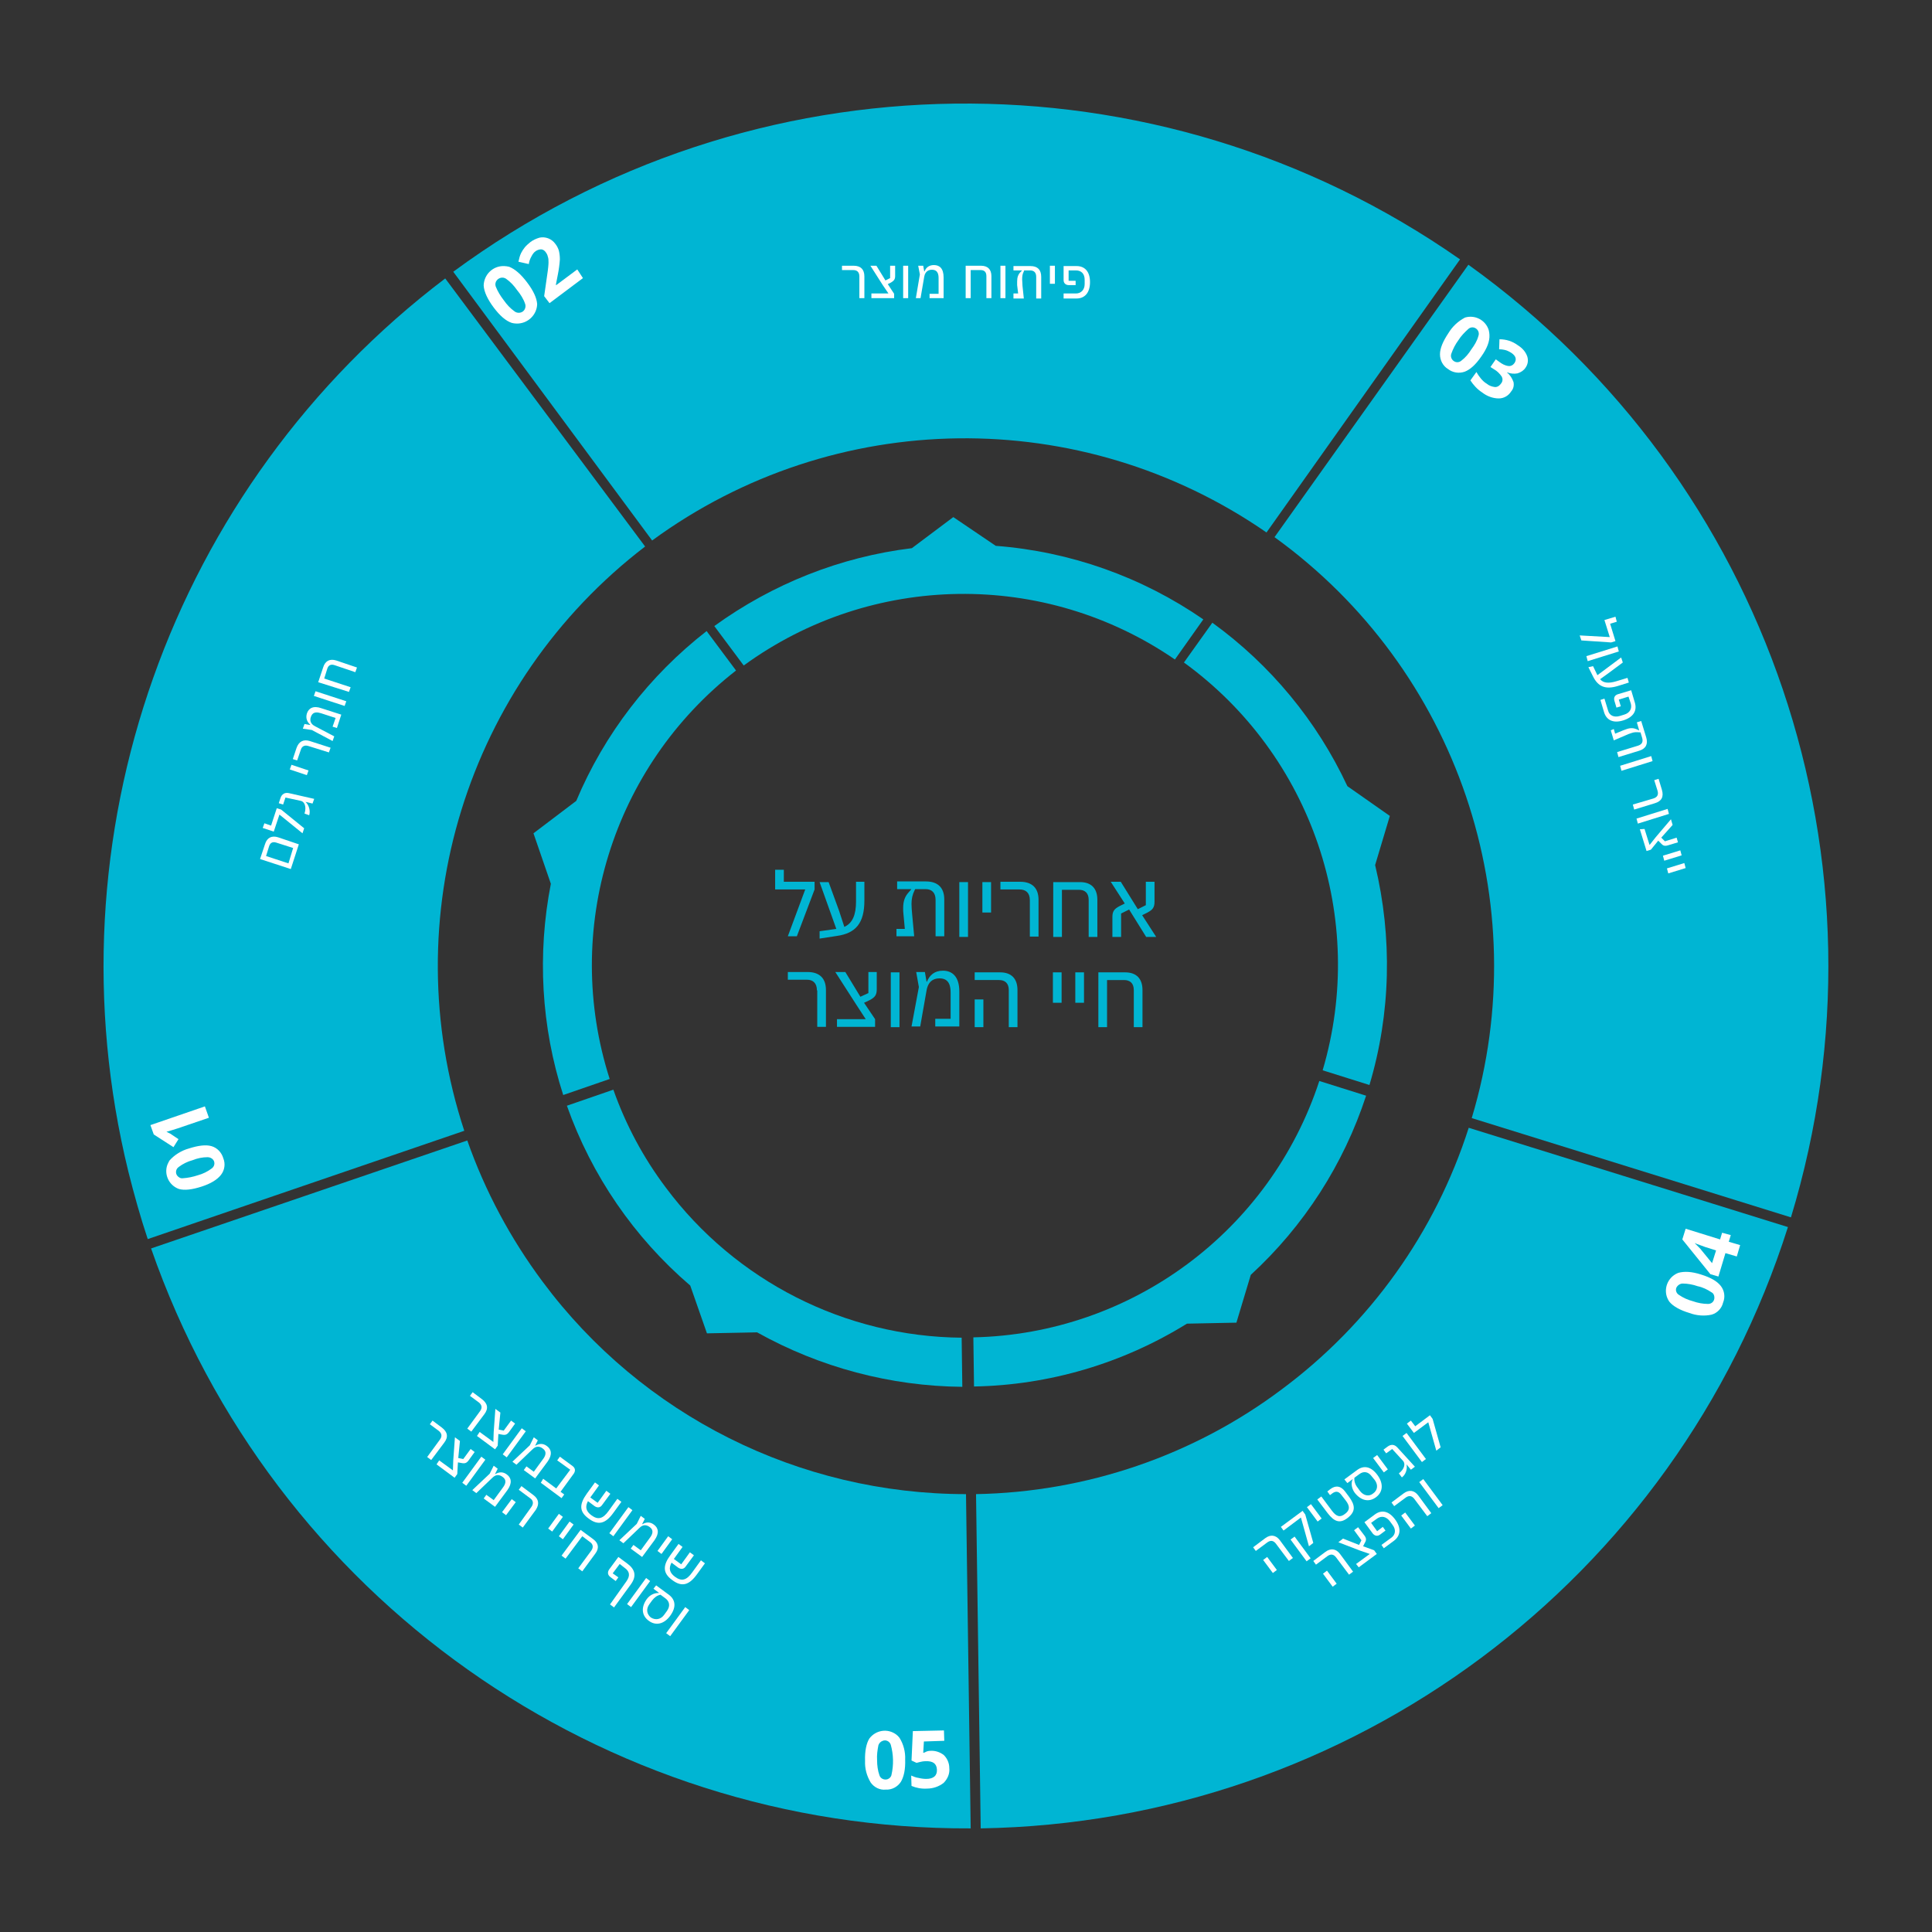 <svg xmlns="http://www.w3.org/2000/svg" xmlns:xlink="http://www.w3.org/1999/xlink" id="Layer_4" x="0px" y="0px" viewBox="0 0 578 578" style="enable-background:new 0 0 578 578;" xml:space="preserve">
<rect x="0" y="0" width="578" height="578" fill="#333333" stroke="none"/>
<style type="text/css">
	.st0{fill:#00B5D3;}
	.st1{fill:#FFFFFF;}
	.st2{clip-path:url(#SVGID_2_);fill:#8FE6E5;}
	.st3{clip-path:url(#SVGID_4_);fill:#00B5D3;}
	.st4{clip-path:url(#SVGID_6_);fill:#002846;}
</style>
<path class="st0" d="M162.3,383.4c-9.6-12.9-17.2-27.1-22.5-42.2l-94.6,32.3C81.5,477.8,180,547.5,290.4,547L289,447  C239.1,447,192.1,423.5,162.3,383.4z"></path>
<g id="_05_1_">
	<path class="st1" d="M270.8,526.4c0.1,3-0.4,5.2-1.3,6.7c-1,1.5-2.7,2.4-4.5,2.3c-1.8,0.2-3.5-0.7-4.5-2.1c-1.2-2-1.8-4.2-1.7-6.5   c-0.1-2.9,0.4-5.3,1.3-6.7c1.9-2.5,5.4-3.1,8-1.2l0,0c0.4,0.3,0.7,0.6,1,1C270.3,521.8,270.9,524.1,270.8,526.4z M262.4,526.6   c0,1.5,0.2,3.1,0.7,4.5c0.3,1,1.4,1.5,2.4,1.2c0.6-0.2,1.1-0.7,1.2-1.3c0.7-3,0.6-6.1-0.2-9c-0.3-1-1.4-1.6-2.4-1.2   c-0.6,0.2-1.1,0.7-1.3,1.3C262.5,523.6,262.3,525.1,262.4,526.6L262.4,526.6z"></path>
	<path class="st1" d="M278.4,523.8c1.4-0.1,2.9,0.4,4,1.3c1,1,1.6,2.4,1.6,3.8c0.2,1.7-0.5,3.3-1.7,4.5c-1.4,1.1-3.2,1.7-5,1.7   c-1.6,0.1-3.2-0.2-4.6-0.8l-0.1-3.1c0.7,0.3,1.4,0.6,2.2,0.7c0.8,0.2,1.6,0.3,2.3,0.3c2.2,0,3.3-1,3.2-2.8s-1.2-2.6-3.5-2.5   c-0.5,0-0.9,0.1-1.4,0.2c-0.4,0.1-0.8,0.2-1.2,0.3l-1.5-0.7l0.4-8.8l9.3-0.2l0.1,3.1l-6.1,0.2l-0.2,3.4l0.4-0.1   C277.3,523.9,277.8,523.8,278.4,523.8z"></path>
</g>
<path class="st0" d="M383.4,415.7C357,435.5,325,446.4,292,447l1.4,100c110.8-1.8,208-74.3,241.5-179.9l-95.5-29.7  C429.4,368.7,409.8,396.1,383.4,415.7z"></path>
<g id="_04_1_">
	<path class="st1" d="M508.9,381.3c2.9,0.9,4.8,2,5.9,3.4s1.4,3.3,0.7,5c-0.4,1.7-1.7,3.1-3.4,3.6c-2.2,0.5-4.6,0.3-6.7-0.5   c-2.7-0.8-4.9-2-6-3.4c-1.8-2.6-1.1-6.1,1.4-7.9c0.4-0.3,0.8-0.5,1.3-0.7C503.9,380.3,506.1,380.4,508.9,381.3z M506.5,389.3   c1.4,0.5,3,0.8,4.5,0.8c1.1,0,1.9-0.8,1.9-1.9l0,0c0-0.7-0.3-1.3-0.9-1.6c-1.2-0.8-2.6-1.5-4.1-1.8c-1.4-0.5-3-0.8-4.5-0.8   c-0.8,0-1.6,0.6-1.9,1.3c-0.3,0.8,0.1,1.7,0.8,2.1C503.6,388.3,505,388.9,506.5,389.3L506.5,389.3z"></path>
	<path class="st1" d="M517.8,369.5l-0.6,2l3.4,1l-1,3.4l-3.4-1l-2.1,7l-2.4-0.7l-8.4-10.4l1-3.2l10.3,3.2l0.6-2L517.8,369.5z    M513.4,374.1l-2.8-0.9c-0.5-0.1-1.1-0.4-2-0.7s-1.4-0.5-1.5-0.6v0.1c0.5,0.5,1,1,1.5,1.5l3.6,4.4L513.4,374.1z"></path>
</g>
<path class="st0" d="M381.3,160.7c54.7,39.5,78.4,109.3,59,173.8l95.5,29.7c32.2-105.9-6.6-220.5-96.5-285L381.3,160.7z"></path>
<g id="_03_1_">
	<path class="st1" d="M443.2,106.6c-1.7,2.5-3.4,4-5,4.6c-1.7,0.6-3.6,0.3-5-0.8c-1.5-0.9-2.4-2.6-2.4-4.4s0.9-3.9,2.5-6.3   c1.2-2,2.9-3.6,5-4.7c3-0.9,6.2,0.8,7.1,3.8c0.1,0.5,0.2,0.9,0.2,1.4C445.7,102.1,444.9,104.2,443.2,106.6z M436.3,101.8   c-0.9,1.2-1.6,2.6-2.1,4c-0.3,0.8,0,1.7,0.7,2.2s1.6,0.5,2.3-0.1c1.2-0.9,2.2-2.1,3-3.4c0.9-1.2,1.7-2.5,2.1-4   c0.3-0.8,0-1.7-0.7-2.2s-1.6-0.5-2.3,0.1C438.2,99.4,437.1,100.5,436.3,101.8L436.3,101.8z"></path>
	<path class="st1" d="M456.4,110c-0.5,0.8-1.4,1.4-2.4,1.7c-1,0.2-2.1,0.1-3.1-0.3v0.1c0.9,0.7,1.5,1.7,1.9,2.8c0.2,1,0,2-0.7,2.8   c-0.8,1.3-2.2,2.1-3.7,2.1c-1.8,0-3.6-0.7-5-1.8c-1.4-0.9-2.6-2.2-3.5-3.6l1.8-2.5c0.4,0.7,0.8,1.3,1.3,1.9s1.1,1.2,1.8,1.6   c0.7,0.6,1.6,0.9,2.5,1c0.8,0,1.4-0.5,1.8-1.1c0.5-0.6,0.5-1.4,0.2-2c-0.6-0.9-1.4-1.7-2.3-2.2l-1.1-0.7l1.6-2.3l1.1,0.8   c0.8,0.6,1.7,1.1,2.7,1.2c0.7,0.1,1.4-0.3,1.8-0.9c0.7-1.1,0.4-2.1-0.9-3c-0.5-0.3-1-0.6-1.6-0.8c-0.7-0.2-1.4-0.3-2.1-0.3l0.1-3   c2,0,3.9,0.6,5.5,1.8c1.3,0.8,2.3,1.9,2.8,3.3C457.3,107.8,457.1,109,456.4,110z"></path>
</g>
<path class="st0" d="M195.1,161.7c54.5-39.9,128.3-40.8,183.8-2.4l57.9-81.7c-90.8-63.5-212-62-301.2,3.7L195.1,161.7z"></path>
<g id="_02_1_">
	<path class="st1" d="M157.7,84.5c1.9,2.5,2.9,4.7,3,6.5c-0.1,3.3-2.9,5.9-6.2,5.8c-0.5,0-1-0.1-1.4-0.2c-1.8-0.6-3.6-2.2-5.4-4.6   s-2.9-4.7-3-6.6c0.1-3.3,2.8-5.9,6.1-5.8c0.5,0,1,0.1,1.5,0.2C154.1,80.5,155.9,82.1,157.7,84.5z M150.7,89.8   c0.9,1.3,2,2.5,3.3,3.4c0.7,0.5,1.7,0.5,2.4,0s1-1.5,0.7-2.3c-0.5-1.5-1.4-2.9-2.4-4.1c-0.9-1.3-2-2.5-3.3-3.4   c-0.9-0.6-2.1-0.4-2.8,0.5c-0.4,0.5-0.5,1.2-0.3,1.8C148.9,87.2,149.7,88.5,150.7,89.8L150.7,89.8z"></path>
	<path class="st1" d="M174.4,83.2l-10,7.5l-1.6-2.1l0.9-6.3c0.3-1.9,0.4-3.2,0.4-3.8c0-0.6,0-1.2-0.2-1.7c-0.1-0.5-0.3-0.9-0.6-1.3   c-0.3-0.5-0.9-0.9-1.4-0.9c-0.6,0-1.1,0.2-1.6,0.5c-0.6,0.4-1,1-1.3,1.6c-0.4,0.7-0.7,1.5-0.8,2.3l-3.1-0.7   c0.2-0.9,0.4-1.8,0.8-2.6c0.3-0.6,0.7-1.2,1.1-1.7c0.5-0.6,1.1-1.1,1.7-1.6c0.8-0.6,1.7-1,2.7-1.3c0.9-0.2,1.8-0.1,2.6,0.2   c0.8,0.3,1.6,0.9,2.1,1.6c0.5,0.6,0.9,1.4,1.1,2.1c0.2,0.8,0.3,1.7,0.3,2.6c-0.1,1.5-0.3,3-0.6,4.5l-0.6,3.1l0.1,0.1l6.3-4.7   L174.4,83.2z"></path>
</g>
<path class="st0" d="M193,163.5l-59.8-80.2c-82,62.2-119.3,167.2-94.8,267.2c1.7,6.8,3.6,13.6,5.8,20.2l94.7-32.4  C117.9,274.5,139.6,204.4,193,163.5z"></path>
<g id="_01_1_">
	<path class="st1" d="M56.5,343.6c2.8-0.9,5.1-1.2,6.8-0.7s3,1.9,3.5,3.6c0.7,1.7,0.4,3.6-0.7,5s-3,2.6-5.8,3.5s-5.1,1.2-6.8,0.7   c-3-1.1-4.5-4.4-3.4-7.3c0.2-0.4,0.4-0.9,0.6-1.2C52.2,345.5,54.3,344.2,56.5,343.6z M59.2,351.6c1.5-0.4,2.9-1.1,4.1-2   c0.9-0.6,1.1-1.8,0.5-2.6c-0.4-0.5-1-0.8-1.7-0.8c-1.5,0-3,0.3-4.5,0.9c-1.5,0.4-2.9,1.1-4.1,2c-0.9,0.6-1.1,1.8-0.5,2.6   c0.4,0.5,1,0.9,1.7,0.8C56.2,352.4,57.7,352.1,59.2,351.6L59.2,351.6z"></path>
	<path class="st1" d="M61.3,331l1.2,3.4l-9.4,3.2l-1.6,0.5l-1.7,0.5c0.8,0.4,1.3,0.6,1.5,0.8l2.1,1.4l-1.5,2.4l-5.9-3.8l-1-2.8   L61.3,331z"></path>
</g>
<path class="st0" d="M415.8,244.1l-12.7-8.9c-9.1-19.5-23-36.3-40.4-48.9l-8.5,11.9c38.3,27.8,54.9,76.7,41.5,122l14,4.4  c6.4-21.4,6.9-44.1,1.7-65.8L415.8,244.1z"></path>
<path class="st0" d="M172.4,239.6l-12.8,9.7l5.2,15.1c-4.1,21-2.9,42.8,3.7,63.2l13.9-4.8c-14.3-44.6,0.8-93.4,37.8-122.2l-8.8-11.8  C194.3,202.1,180.8,219.6,172.4,239.6z"></path>
<path class="st0" d="M199.2,355.3c-6.7-8.9-12-18.8-15.7-29.3l-13.9,4.8c7.4,20.9,20.1,39.4,36.9,53.8l5,14.3l15-0.3  c18.8,10.5,39.9,16.1,61.4,16.3l-0.2-14.7C252.9,399.9,220.1,383.3,199.2,355.3z"></path>
<path class="st0" d="M374.2,381.4c15.9-14.6,27.8-33.1,34.5-53.6l-14-4.4c-14.7,44.9-56.2,75.7-103.5,76.7l0.2,14.7  c22.5-0.4,44.5-6.9,63.7-18.8l14.8-0.3L374.2,381.4z"></path>
<path class="st0" d="M285.2,154.7l-12.4,9.3c-21.4,2.6-41.7,10.7-59.1,23.3l8.8,11.8c38.3-27.9,90-28.6,129-1.8l8.5-12  c-18.4-12.7-39.8-20.3-62.1-22L285.2,154.7z"></path>
<g>
	<path class="st1" d="M257.1,82.7c0-1.3-0.7-1.9-1.8-1.9h-3.4v-1.3h3.5c2.1,0,3.2,1.1,3.2,3.2v6.5h-1.5V82.7z"></path>
	<path class="st1" d="M260.7,87.8h5.1l-1.7-2.5l-3.7-5.8h1.8l2.7,4.4l1.4-0.7v-3.7h1.5v3.1c0,1-0.4,1.4-1.2,1.9l-1,0.5l1.9,2.9v1.3   h-6.8V87.8z"></path>
	<path class="st1" d="M270.2,79.5h1.5v9.7h-1.5V79.5z"></path>
	<path class="st1" d="M275.2,82.1l-0.5-2.6h1.5l0.3,1.7h0.1c0.4-1.1,1.3-1.9,2.8-1.9c1.7,0,2.9,1,2.9,3.7v6.2h-4.2v-1.3h2.7v-4.6   c0-1-0.1-2.6-2-2.6c-1.8,0-2.2,1.5-2.3,2.1l-1.1,6.4H274L275.2,82.1z"></path>
	<path class="st1" d="M288.8,79.5h4.7c2,0,3.1,1.1,3.1,3.1v6.6h-1.5v-6.6c0-1.3-0.7-1.8-1.7-1.8h-3v8.4h-1.5V79.5z"></path>
	<path class="st1" d="M299.3,79.5h1.5v9.7h-1.5V79.5z"></path>
	<path class="st1" d="M303.1,87.8h1.5l-0.3-2.5c0-0.4,0-0.8,0-1.1c0-1.2,0.3-2.1,1-2.8l0.4-0.4v-0.1h-2.5v-1.3h5.1   c2.1,0,3.2,1.1,3.2,3.2v6.5H310v-6.5c0-1.3-0.7-1.9-1.8-1.9h-1.8l-0.1,0.3c-0.4,0.7-0.5,1.5-0.5,2.4c0,0.6,0.1,1.2,0.1,1.9l0.4,3.8   h-3.1V87.8z"></path>
	<path class="st1" d="M314.1,79.5h1.5v5.4h-1.5V79.5z"></path>
	<path class="st1" d="M318.2,87.8h3.7c1.5,0,2.6-1.1,2.6-2.8v-1.3c0-1.8-1-2.8-2.6-2.8h-2.2v3.1h2.1v1.3h-2c-1,0-1.6-0.6-1.6-1.5   v-4.2h3.9c2.4,0,4,1.6,4,4.8c0,3.2-1.6,4.9-4,4.9h-3.9V87.8z"></path>
</g>
<g>
	<path class="st0" d="M240.9,266.1h-9v-5.9h2.6v3.6h9.2v2.3l-5.3,14h-2.7L240.9,266.1z"></path>
	<path class="st0" d="M245.2,278.6l5-0.7l-5-14h2.7l3.1,8.5l1.6,4.9c2.4-1.1,3.5-3.5,3.5-7.6v-5.9h2.5v5.6c0,6.8-2.6,9.8-8.2,10.6   l-5.2,0.8V278.6z"></path>
	<path class="st0" d="M268.2,277.9h2.5l-0.4-4.3c-0.1-0.7-0.1-1.3-0.1-1.9c0-2.1,0.5-3.5,1.7-4.8l0.7-0.8v-0.1h-4.2v-2.3h8.6   c3.6,0,5.5,1.9,5.5,5.4v11h-2.6v-10.9c0-2.2-1.2-3.2-3-3.2h-3.1l-0.2,0.4c-0.6,1.2-0.9,2.5-0.9,4c0,1,0.1,2.1,0.2,3.2l0.6,6.5h-5.3   V277.9z"></path>
	<path class="st0" d="M287,263.9h2.6v16.4H287V263.9z"></path>
	<path class="st0" d="M293.9,263.9h2.6v9.1h-2.6V263.9z"></path>
	<path class="st0" d="M308.1,269.3c0-2.2-1.2-3.2-3.1-3.2h-5.7v-2.3h5.9c3.6,0,5.5,1.9,5.5,5.4v11h-2.6V269.3z"></path>
	<path class="st0" d="M315.2,263.9h7.9c3.4,0,5.2,1.9,5.2,5.3v11.1h-2.6v-11.1c0-2.1-1.2-3-2.9-3h-5.1v14.1h-2.6V263.9z"></path>
	<path class="st0" d="M332.8,274.3c0-1.7,0.6-2.4,2.1-3.2l1.6-0.8l-4.2-6.5h3l5.1,8.2l2.4-1.2v-7h2.6v6c0,1.7-0.6,2.4-2.1,3.2   l-1.6,0.8l4.2,6.5h-3l-5.1-8.2l-2.4,1.2v7h-2.6V274.3z"></path>
	<path class="st0" d="M244.4,296.3c0-2.2-1.2-3.2-3-3.2h-5.7v-2.3h5.9c3.6,0,5.5,1.9,5.5,5.4v11h-2.6V296.3z"></path>
	<path class="st0" d="M250.5,304.9h8.5l-2.8-4.3l-6.3-9.8h3l4.5,7.4l2.4-1.1v-6.3h2.5v5.2c0,1.7-0.6,2.4-2.1,3.2l-1.7,0.8l3.3,4.9   v2.3h-11.4V304.9z"></path>
	<path class="st0" d="M266.5,290.9h2.6v16.4h-2.6V290.9z"></path>
	<path class="st0" d="M274.9,295.3l-0.8-4.5h2.6l0.5,2.9h0.1c0.8-1.9,2.2-3.3,4.8-3.3c2.8,0,4.9,1.8,4.9,6.2v10.5h-7.2v-2.3h4.6   v-7.7c0-1.7-0.2-4.4-3.3-4.4c-3.1,0-3.7,2.5-3.9,3.6l-1.9,10.8h-2.6L274.9,295.3z"></path>
	<path class="st0" d="M301.8,296.2c0-2.1-1.2-3-2.9-3h-7.3v-2.3h7.6c3.4,0,5.2,1.9,5.2,5.3v11.1h-2.6V296.2z M291.6,299h2.6v8.3   h-2.6V299z"></path>
	<path class="st0" d="M315,290.9h2.6v9.1H315V290.9z"></path>
	<path class="st0" d="M321.7,290.9h2.6v9.1h-2.6V290.9z"></path>
	<path class="st0" d="M328.7,290.9h7.9c3.4,0,5.2,1.9,5.2,5.3v11.1h-2.6v-11.1c0-2.1-1.2-3-2.9-3h-5.1v14.1h-2.6V290.9z"></path>
</g>
<g>
	<path class="st1" d="M381.7,461.8c-0.8-1-1.6-1-2.5-0.4l-3.5,2.6l-0.8-1.1l3.6-2.7c1.6-1.2,3.2-1,4.4,0.6l3.9,5.3l-1.2,0.9   L381.7,461.8z M377.9,466.7l1.2-0.9l2.9,3.9l-1.2,0.9L377.9,466.7z"></path>
	<path class="st1" d="M389.2,454l-5.2,3.9l-0.8-1.1l6.5-4.8l0.8,1.1l2.4,8.5l-1.3,1L389.2,454z M386.1,460.6l1.2-0.9l4.8,6.5   l-1.2,0.9L386.1,460.6z"></path>
	<path class="st1" d="M391,450.9l1.2-0.9l3.2,4.3l-1.2,0.9L391,450.9z"></path>
	<path class="st1" d="M397.2,452.7l-3.1-4.1l1.2-0.9l3.2,4.3c1.3,1.7,2.4,2.1,3.9,0.9c1.5-1.1,1.5-2.3,0.2-4l-1.4-1.8   c-0.8-1-1.6-1-2.5-0.4l-0.8,0.6l-0.8-1.1l0.9-0.7c1.6-1.2,3.1-1,4.4,0.7l1.2,1.6c1.9,2.6,2,4.4-0.4,6.3   C400.9,455.9,399.2,455.3,397.2,452.7z"></path>
	<path class="st1" d="M402.2,442.6l3.8-2.8c2-1.5,4.2-1.1,6.1,1.5c1.9,2.6,1.6,5.1-0.4,6.6c-2.1,1.6-4.5,1.1-6.4-1.3   c-1.1-1.5-1.1-3.2-0.6-4l0-0.1l-1.6,1.2L402.2,442.6z M411.3,442.8l-0.9-1.1c-1.1-1.5-2.5-1.6-3.7-0.7l-1.5,1.1   c-0.1,1,0.2,2,0.9,2.9l0.8,1.1c1.1,1.4,2.7,1.7,3.9,0.7C412.1,445.9,412.4,444.3,411.3,442.8z"></path>
	<path class="st1" d="M410.8,436.2l1.2-0.9l3.2,4.3l-1.2,0.9L410.8,436.2z"></path>
	<path class="st1" d="M420.8,438.1L420.8,438.1c0.3,1.5-0.3,3.1-1.4,3.9l-0.9-1.2c1.8-1.4,2-3,1.2-3.8l-3.2-3.5l-1.8,1.3l-0.8-1.1   l1.2-0.9c1.1-0.8,2.1-0.7,3,0.3l5.2,5.7l-1.2,0.9L420.8,438.1z"></path>
	<path class="st1" d="M419.6,429.6l1.2-0.9l5.8,7.8l-1.2,0.9L419.6,429.6z"></path>
	<path class="st1" d="M427.3,425.5l-4.3,3.2l-2.1-2.8l1.2-0.9l1.3,1.7l4.4-3.3l0.8,1.1l2.4,8.5l-1.3,1L427.3,425.5z"></path>
	<path class="st1" d="M399.7,465.9c-0.8-1-1.6-1-2.5-0.4l-3.5,2.6l-0.8-1.1l3.6-2.7c1.6-1.2,3.2-1,4.4,0.6l3.9,5.3l-1.2,0.9   L399.7,465.9z M395.8,470.8l1.2-0.9l2.9,3.9l-1.2,0.9L395.8,470.8z"></path>
	<path class="st1" d="M405.7,467.9l4.1-3l-2.9-1l-6.5-2.5l1.4-1.1l4.8,1.9l0.7-1.4l-2.2-3l1.2-0.9l1.9,2.5c0.6,0.8,0.6,1.4,0.1,2.2   l-0.5,1l3.3,1.2l0.8,1.1l-5.4,4L405.7,467.9z"></path>
	<path class="st1" d="M413.3,462.2l3-2.2c1.2-0.9,1.4-2.4,0.3-3.8l-0.8-1.1c-1.1-1.4-2.5-1.7-3.8-0.8l-1.8,1.3l1.8,2.5l1.7-1.3   l0.8,1.1l-1.6,1.2c-0.8,0.6-1.6,0.4-2.2-0.3l-2.5-3.4l3.1-2.3c2-1.5,4.2-1.1,6.1,1.5s1.6,4.8-0.3,6.3l-3.1,2.3L413.3,462.2z"></path>
	<path class="st1" d="M423.1,448.4c-0.8-1-1.6-1-2.5-0.4l-3.5,2.6l-0.8-1.1l3.6-2.7c1.6-1.2,3.2-1,4.4,0.6l3.9,5.3l-1.2,0.9   L423.1,448.4z M419.2,453.4l1.2-0.9l2.9,3.9l-1.2,0.9L419.2,453.4z"></path>
	<path class="st1" d="M424.6,443.4l1.2-0.9l5.8,7.8l-1.2,0.9L424.6,443.4z"></path>
</g>
<g>
	<path class="st1" d="M143.6,422.2c0.8-1.1,0.5-1.9-0.3-2.6l-2.7-2l0.8-1.1l2.8,2.1c1.7,1.3,2,2.8,0.7,4.5l-3.9,5.2l-1.2-0.9   L143.6,422.2z"></path>
	<path class="st1" d="M143.5,428.4l4.1,3l0.1-3l0.5-6.9l1.5,1.1l-0.5,5.1l1.5,0.3l2.2-3l1.2,0.9l-1.8,2.5c-0.6,0.8-1.1,1-2.1,0.8   l-1.1-0.2l-0.2,3.5l-0.8,1.1l-5.4-4L143.5,428.4z"></path>
	<path class="st1" d="M156.1,427.3l1.2,0.9l-5.7,7.8l-1.2-0.9L156.1,427.3z"></path>
	<path class="st1" d="M158.5,432.4l1.2-2.4l1.2,0.9l-0.8,1.6l0.1,0c1-0.6,2.2-0.8,3.4,0.1c1.4,1,1.7,2.6,0.2,4.7l-3.7,5l-3.4-2.5   l0.8-1.1l2.2,1.6l2.7-3.7c0.6-0.8,1.5-2.2-0.1-3.3c-1.5-1.1-2.6-0.1-3.1,0.4l-4.7,4.5l-1.2-0.9L158.5,432.4z"></path>
	<path class="st1" d="M162.5,442.4l3.9,2.9l4.2-5.6l-3.9-2.8l0.8-1.1l3.8,2.8c0.8,0.6,0.9,1.4,0.4,2.2l-4,5.5l1.1,0.8l-0.8,1.1   l-6.2-4.6L162.5,442.4z"></path>
	<path class="st1" d="M175.6,446.8l2.4-3.3l1.2,0.9l-2.6,3.6l2.2,1.6l2.6-3.6l1.2,0.9l-2.5,3.4c-0.5,0.7-1.3,0.9-2.2,0.3l-2-1.5   c-0.9,1.7-0.6,3,1,4.2c2,1.5,3.5,1.1,5.2-1.3l2.6-3.6l1.2,0.9l-2.4,3.3c-2.3,3.2-4.5,3.9-7.4,1.7   C173.2,452.2,173.3,450,175.6,446.8z"></path>
	<path class="st1" d="M188,450.9l1.2,0.9l-5.7,7.8l-1.2-0.9L188,450.9z"></path>
	<path class="st1" d="M190.5,455.9l1.2-2.4l1.2,0.9l-0.8,1.6l0.1,0c1-0.6,2.2-0.8,3.4,0.1c1.4,1,1.7,2.6,0.2,4.7l-3.7,5l-3.4-2.5   l0.8-1.1l2.2,1.6l2.7-3.7c0.6-0.8,1.5-2.2-0.1-3.3c-1.5-1.1-2.6-0.1-3.1,0.4l-4.7,4.5l-1.2-0.9L190.5,455.9z"></path>
	<path class="st1" d="M199.9,459.6l1.2,0.9l-3.2,4.4l-1.2-0.9L199.9,459.6z"></path>
	<path class="st1" d="M200.6,465.2l2.4-3.3l1.2,0.9l-2.6,3.6l2.2,1.6l2.6-3.6l1.2,0.9l-2.5,3.4c-0.5,0.7-1.3,0.9-2.2,0.3l-2-1.5   c-0.9,1.7-0.6,3,1,4.2c2,1.5,3.5,1.1,5.2-1.3l2.6-3.6l1.2,0.9l-2.4,3.3c-2.3,3.2-4.5,3.9-7.4,1.7   C198.2,470.6,198.3,468.3,200.6,465.2z"></path>
	<path class="st1" d="M131.6,430.7c0.8-1.1,0.5-1.9-0.3-2.6l-2.7-2l0.8-1.1l2.8,2.1c1.7,1.3,2,2.8,0.7,4.5l-3.9,5.2l-1.2-0.9   L131.6,430.7z"></path>
	<path class="st1" d="M131.4,436.9l4.1,3l0.1-3l0.5-6.9l1.5,1.1l-0.5,5.1l1.5,0.3l2.2-3l1.2,0.9l-1.8,2.5c-0.6,0.8-1.1,1-2.1,0.8   l-1.1-0.2l-0.2,3.5l-0.8,1.1l-5.4-4L131.4,436.9z"></path>
	<path class="st1" d="M144,435.8l1.2,0.9l-5.7,7.8l-1.2-0.9L144,435.8z"></path>
	<path class="st1" d="M146.5,440.9l1.2-2.4l1.2,0.9l-0.8,1.6l0.1,0c1-0.6,2.2-0.8,3.4,0.1c1.4,1,1.7,2.6,0.2,4.7l-3.7,5l-3.4-2.5   l0.8-1.1l2.2,1.6l2.7-3.7c0.6-0.8,1.5-2.2-0.1-3.3c-1.5-1.1-2.6-0.1-3.1,0.4l-4.7,4.5l-1.2-0.9L146.5,440.9z"></path>
	<path class="st1" d="M159,450.8c0.7-1,0.5-1.9-0.3-2.5l-3.5-2.6l0.8-1.1l3.6,2.7c1.6,1.2,1.8,2.7,0.7,4.4l-3.9,5.3l-1.2-0.9   L159,450.8z M153.1,448.5l1.2,0.9l-2.9,3.9l-1.2-0.9L153.1,448.5z"></path>
	<path class="st1" d="M167.2,452.9l1.2,0.9l-3.2,4.4l-1.2-0.9L167.2,452.9z"></path>
	<path class="st1" d="M170.4,455.2l1.2,0.9l-3.2,4.4l-1.2-0.9L170.4,455.2z"></path>
	<path class="st1" d="M173.7,457.7l3.8,2.8c1.6,1.2,1.8,2.7,0.6,4.3l-3.9,5.3l-1.2-0.9l3.9-5.3c0.7-1,0.5-1.9-0.3-2.5l-2.4-1.8   l-5,6.7l-1.2-0.9L173.7,457.7z"></path>
	<path class="st1" d="M187.4,473.1c1.2-1.7,1-3-0.6-4.1l-1.4-1.1l-2.1,2.8l1.7,1.2l-0.8,1.1l-1.6-1.2c-0.8-0.6-0.9-1.4-0.4-2.2   l2.8-3.8l2.7,2c2.3,1.7,2.8,3.7,1.1,6.1l-5.1,7l-1.2-0.9L187.4,473.1z"></path>
	<path class="st1" d="M193.3,472.1l1.2,0.9l-5.7,7.8l-1.2-0.9L193.3,472.1z"></path>
	<path class="st1" d="M196.3,474.3l3.8,2.8c2,1.5,2.3,3.7,0.4,6.3c-1.9,2.6-4.4,3-6.4,1.5c-2.1-1.5-2.4-4-0.6-6.5   c1.1-1.5,2.7-1.9,3.6-1.8l0-0.1l-1.6-1.2L196.3,474.3z M198.7,483.1l0.8-1.1c1.1-1.5,0.8-2.9-0.4-3.8l-1.5-1.1   c-1,0.2-1.8,0.8-2.5,1.7l-0.8,1.1c-1.1,1.5-0.8,3,0.4,4C196.1,484.8,197.7,484.5,198.7,483.1z"></path>
	<path class="st1" d="M205,480.8l1.2,0.9l-5.7,7.8l-1.2-0.9L205,480.8z"></path>
</g>
<g>
	<path class="st1" d="M77.8,257l1.5-4.5c0.6-1.9,2-2.6,3.9-2l6.2,2.1l-2.4,7.4L77.8,257z M87.7,253.7l-5-1.6   c-1.2-0.4-1.9,0.1-2.2,1.1l-0.9,2.9l6.7,2.2L87.7,253.7z"></path>
	<path class="st1" d="M83.6,243.7l-1.7,5.1l-3.3-1.1l0.5-1.4l2,0.7l1.7-5.2l1.3,0.4l6.9,5.6l-0.5,1.5L83.6,243.7z"></path>
	<path class="st1" d="M91.4,239.9L91.4,239.9c1.1,1,1.5,2.8,1.1,4l-1.4-0.5c0.7-2.2-0.1-3.6-1.1-3.8l-4.6-1l-0.7,2.1l-1.3-0.4   l0.5-1.5c0.4-1.3,1.4-1.8,2.6-1.5L94,239l-0.5,1.4L91.4,239.9z"></path>
	<path class="st1" d="M86.7,230.2l0.5-1.4l5.1,1.7l-0.5,1.4L86.7,230.2z"></path>
	<path class="st1" d="M92.3,223.2c-1.2-0.4-2,0.1-2.3,1.1l-1.1,3.2l-1.3-0.4l1.1-3.3c0.7-2,2.1-2.7,4-2.1l6.2,2l-0.5,1.4L92.3,223.2   z"></path>
	<path class="st1" d="M93.3,218.4l-2.7-0.4l0.5-1.4l1.7,0.3l0-0.1c-0.9-0.8-1.4-1.9-1-3.3c0.5-1.6,1.9-2.5,4.4-1.6l5.9,1.9l-1.3,4   l-1.3-0.4l0.9-2.6l-4.3-1.4c-1-0.3-2.5-0.7-3.1,1.1c-0.6,1.7,0.7,2.5,1.3,2.8l5.7,3l-0.5,1.4L93.3,218.4z"></path>
	<path class="st1" d="M93.9,208.2l0.5-1.4l9.2,3l-0.5,1.4L93.9,208.2z"></path>
	<path class="st1" d="M95.2,204.1l1.5-4.5c0.6-1.9,2-2.6,3.9-2l6.2,2.1l-0.5,1.4l-6.2-2.1c-1.2-0.4-1.9,0.1-2.2,1.1l-0.9,2.9   l7.9,2.6l-0.5,1.4L95.2,204.1z"></path>
</g>
<g>
	<path class="st1" d="M481.6,190.6l-1.6-5.1l3.3-1l0.4,1.5l-2,0.6l1.6,5.2l-1.3,0.4l-8.9-0.6l-0.5-1.5L481.6,190.6z"></path>
	<path class="st1" d="M483.9,193.4l0.4,1.5l-9.3,2.9l-0.4-1.5L483.9,193.4z"></path>
	<path class="st1" d="M476.6,199.3l1.3,2.7l7.1-5.3l0.5,1.5l-4.3,3.2l-2.5,1.8c1,1.2,2.6,1.3,4.9,0.6l3.3-1l0.4,1.4l-3.2,1   c-3.8,1.2-6,0.2-7.5-2.8l-1.4-2.8L476.6,199.3z"></path>
	<path class="st1" d="M480,209l1.1,3.6c0.4,1.5,1.8,2.1,3.5,1.6l1.3-0.4c1.7-0.5,2.4-1.8,2-3.3l-0.7-2.1l-2.9,0.9l0.6,2l-1.3,0.4   l-0.6-2c-0.3-1,0.1-1.7,1-2l4-1.2l1.1,3.7c0.7,2.3-0.3,4.3-3.4,5.3c-3.1,1-5.1-0.1-5.8-2.4l-1.1-3.7L480,209z"></path>
	<path class="st1" d="M482.8,218.1l0.4,1.4l2.4-1c0.4-0.1,0.7-0.3,1.1-0.4c1.2-0.4,2.1-0.3,3,0.1l0.6,0.3l0.1,0l-0.7-2.4l1.3-0.4   l1.5,4.9c0.6,2-0.1,3.4-2.1,4l-6.2,1.9l-0.4-1.5l6.2-1.9c1.3-0.4,1.6-1.2,1.3-2.3l-0.5-1.7l-0.3,0c-0.8-0.1-1.6-0.1-2.4,0.2   c-0.6,0.2-1.2,0.4-1.8,0.7l-3.5,1.5l-0.9-3L482.8,218.1z"></path>
	<path class="st1" d="M494,226.2l0.4,1.5l-9.3,2.9l-0.4-1.5L494,226.2z"></path>
	<path class="st1" d="M494.6,238.9c1.3-0.4,1.6-1.2,1.3-2.3l-1-3.2l1.3-0.4l1,3.3c0.6,2.1-0.1,3.4-2.1,4l-6.2,1.9l-0.4-1.5   L494.6,238.9z"></path>
	<path class="st1" d="M498.9,242l0.4,1.5l-9.3,2.9l-0.4-1.5L498.9,242z"></path>
	<path class="st1" d="M492,248l1.5,4.8l1.9-2.4l4.5-5.3l0.5,1.7l-3.4,3.8l1.1,1.1l3.5-1.1l0.4,1.4l-3,0.9c-1,0.3-1.5,0.1-2.1-0.6   l-0.8-0.8l-2.2,2.7l-1.3,0.4l-2-6.5L492,248z"></path>
	<path class="st1" d="M502.7,254.4l0.4,1.5l-5.2,1.6l-0.4-1.5L502.7,254.4z"></path>
	<path class="st1" d="M503.9,258.2l0.4,1.5l-5.2,1.6l-0.4-1.5L503.9,258.2z"></path>
</g>
</svg>